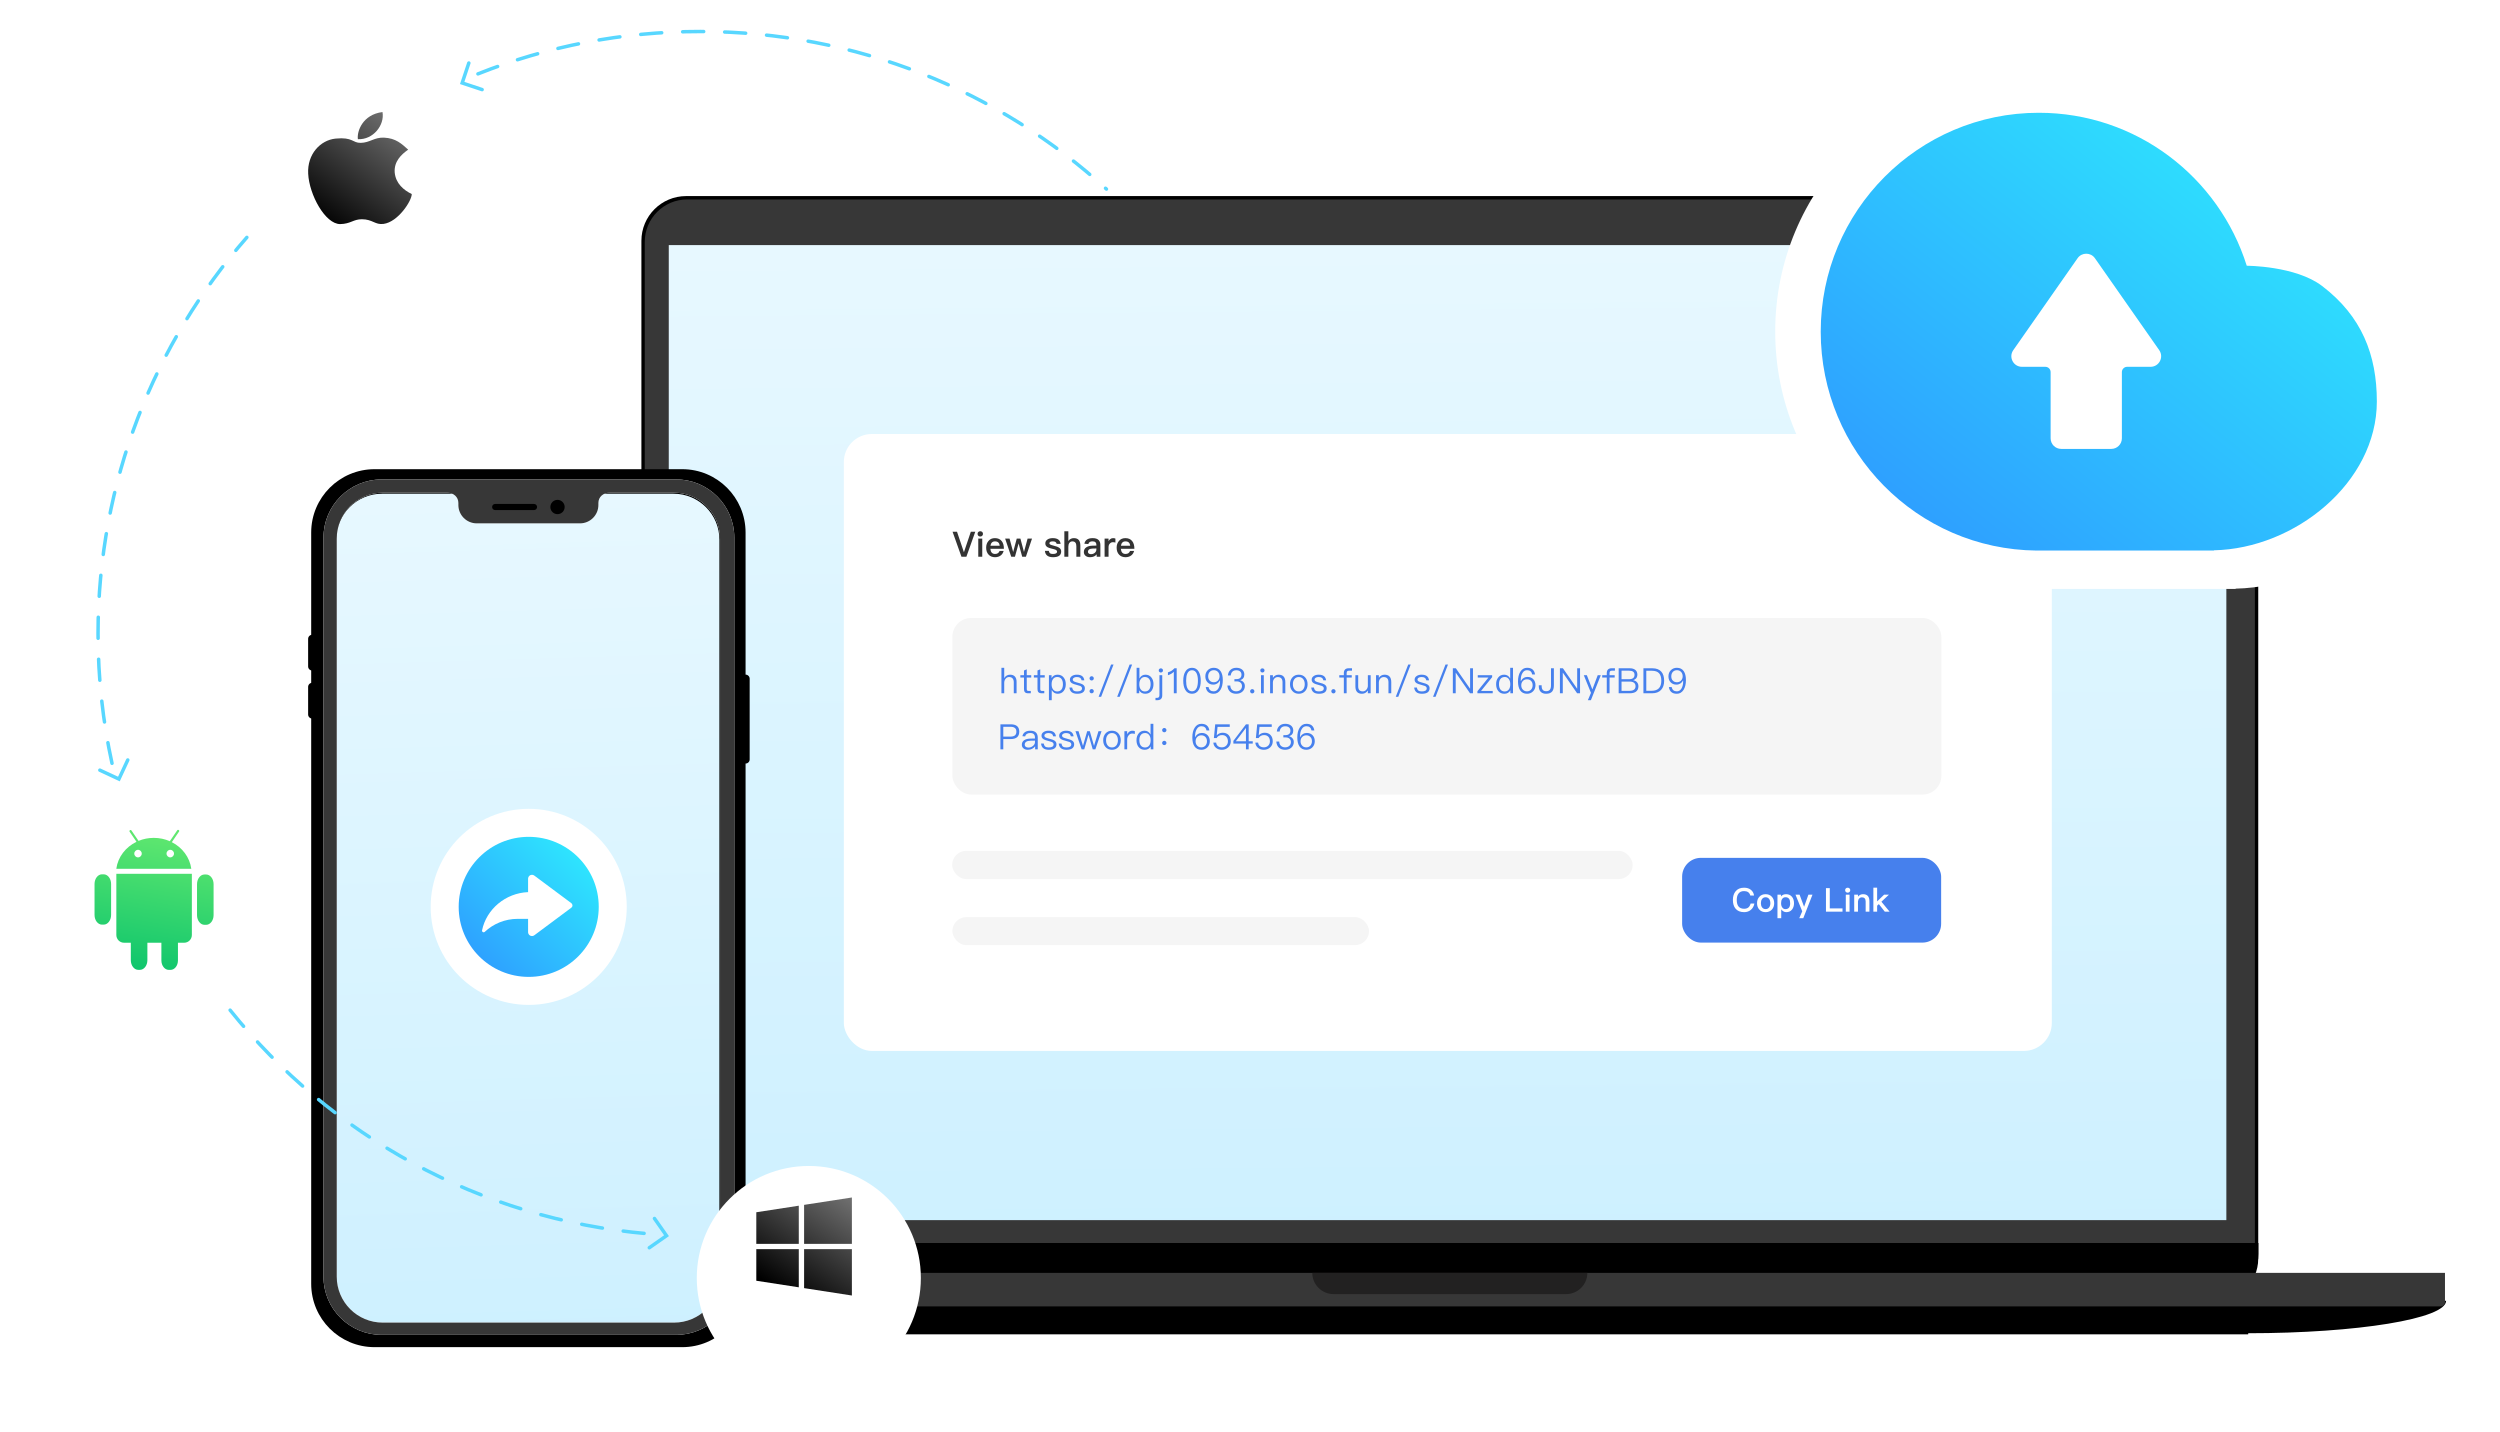 <svg width="714" height="409" viewBox="0 0 714 409" fill="none" xmlns="http://www.w3.org/2000/svg">
<path d="M183.184 68.774C183.184 61.719 188.903 56 195.957 56H632.181C639.236 56 644.955 61.719 644.955 68.774V359.376C644.955 366.431 639.236 372.15 632.181 372.15H195.957C188.903 372.15 183.184 366.431 183.184 359.376V68.774Z" fill="black"/>
<path d="M184.142 69.093C184.142 62.391 189.575 56.958 196.277 56.958H631.862C638.564 56.958 643.997 62.391 643.997 69.093V359.057C643.997 365.759 638.564 371.192 631.862 371.192H196.277C189.575 371.192 184.142 365.759 184.142 359.057V69.093Z" fill="black"/>
<path d="M184.142 69.093C184.142 62.391 189.575 56.958 196.277 56.958H631.862C638.564 56.958 643.997 62.391 643.997 69.093V359.057C643.997 365.759 638.564 371.192 631.862 371.192H196.277C189.575 371.192 184.142 365.759 184.142 359.057V69.093Z" fill="#373737"/>
<path d="M186 355H645V358.137C645 365.241 639.096 371 631.812 371H198.544C191.616 371 186 365.522 186 358.765V355Z" fill="black"/>
<path d="M191 70H635.846V348.468H191V70Z" fill="url(#paint0_linear_172399)"/>
<g filter="url(#filter0_d_172399)">
<rect x="241" y="121" width="345" height="176.199" rx="8" fill="white"/>
</g>
<path d="M557.754 141.177L565.825 149.247" stroke="#B6B6B6" stroke-width="1.345" stroke-linecap="round"/>
<path d="M565.824 141.176L557.754 149.246" stroke="#B6B6B6" stroke-width="1.345" stroke-linecap="round"/>
<path d="M272.05 151.86L274.59 159H276L278.54 151.86H277.27L275.31 157.68H275.28L273.32 151.86H272.05ZM279.962 151.72C279.742 151.72 279.562 151.79 279.412 151.93C279.262 152.07 279.192 152.25 279.192 152.47C279.192 152.69 279.262 152.87 279.412 153.02C279.562 153.16 279.742 153.23 279.962 153.23C280.182 153.23 280.362 153.16 280.512 153.02C280.662 152.88 280.742 152.69 280.742 152.47C280.742 152.25 280.662 152.07 280.522 151.93C280.372 151.79 280.182 151.72 279.962 151.72ZM279.392 153.83V159H280.532V153.83H279.392ZM284.146 153.69C283.376 153.69 282.766 153.95 282.326 154.48C281.866 155 281.646 155.64 281.646 156.41C281.646 157.27 281.886 157.94 282.366 158.43C282.816 158.9 283.426 159.14 284.196 159.14C284.886 159.14 285.456 158.94 285.916 158.55C286.276 158.23 286.516 157.82 286.636 157.34H285.496C285.356 157.63 285.206 157.84 285.036 157.97C284.816 158.13 284.536 158.21 284.186 158.21C283.776 158.21 283.456 158.08 283.236 157.83C283.016 157.58 282.886 157.21 282.846 156.73H286.716C286.716 155.8 286.506 155.07 286.096 154.55C285.646 153.97 284.996 153.69 284.146 153.69ZM284.176 154.62C284.976 154.62 285.426 155.03 285.526 155.87H282.866C282.936 155.46 283.076 155.15 283.286 154.94C283.506 154.72 283.796 154.62 284.176 154.62ZM287.07 153.83L288.81 159H289.87L290.91 155.22L291.94 159H293L294.74 153.83H293.48L292.45 157.65L291.43 153.83H290.38L289.36 157.65L288.33 153.83H287.07ZM300.673 153.69C300.033 153.69 299.523 153.82 299.133 154.1C298.733 154.36 298.543 154.73 298.543 155.21C298.543 155.66 298.743 156.01 299.143 156.26C299.393 156.42 299.823 156.57 300.433 156.71C300.953 156.83 301.293 156.92 301.453 157C301.753 157.14 301.903 157.33 301.903 157.57C301.903 157.99 301.503 158.21 300.703 158.21C300.323 158.21 300.053 158.14 299.883 158.02C299.713 157.88 299.593 157.65 299.533 157.32H298.423C298.533 158.53 299.303 159.14 300.743 159.14C302.293 159.14 303.073 158.59 303.073 157.49C303.073 157.03 302.863 156.66 302.453 156.4C302.173 156.21 301.733 156.05 301.153 155.91C300.633 155.78 300.293 155.68 300.123 155.61C299.843 155.49 299.713 155.34 299.713 155.18C299.713 154.98 299.793 154.84 299.973 154.75C300.123 154.66 300.353 154.62 300.653 154.62C301.003 154.62 301.263 154.67 301.433 154.78C301.593 154.88 301.713 155.07 301.793 155.33H302.903C302.783 154.23 302.033 153.69 300.673 153.69ZM303.977 151.72V159H305.117V156.11C305.117 155.67 305.217 155.32 305.427 155.04C305.627 154.76 305.907 154.62 306.267 154.62C306.657 154.62 306.947 154.74 307.147 154.99C307.317 155.22 307.407 155.56 307.407 156V159H308.547V155.8C308.547 155.11 308.397 154.59 308.107 154.24C307.797 153.87 307.327 153.69 306.697 153.69C306.367 153.69 306.077 153.75 305.827 153.88C305.547 154.02 305.307 154.23 305.117 154.52V151.72H303.977ZM312.098 153.69C311.438 153.69 310.918 153.8 310.538 154.04C310.088 154.3 309.808 154.72 309.698 155.29L310.828 155.38C310.888 155.11 311.038 154.91 311.258 154.78C311.448 154.66 311.698 154.61 312.018 154.61C312.758 154.61 313.128 154.94 313.128 155.62V155.82L311.998 155.85C311.238 155.87 310.648 156.03 310.228 156.33C309.768 156.64 309.548 157.09 309.548 157.67C309.548 158.1 309.708 158.45 310.028 158.73C310.338 159 310.758 159.14 311.298 159.14C311.748 159.14 312.138 159.06 312.468 158.91C312.758 158.77 313.008 158.58 313.208 158.32V159H314.268V155.7C314.268 155.07 314.108 154.59 313.788 154.26C313.428 153.88 312.858 153.69 312.098 153.69ZM313.128 156.64V156.9C313.128 157.3 312.968 157.63 312.668 157.89C312.368 158.14 311.998 158.27 311.558 158.27C311.308 158.27 311.108 158.2 310.948 158.08C310.788 157.96 310.718 157.81 310.718 157.63C310.718 157.01 311.168 156.69 312.078 156.67L313.128 156.64ZM317.911 153.69C317.591 153.69 317.321 153.78 317.091 153.97C316.901 154.11 316.741 154.31 316.601 154.57V153.83H315.471V159H316.601V156.26C316.601 155.82 316.731 155.47 317.011 155.2C317.251 154.96 317.521 154.85 317.821 154.85C318.061 154.85 318.301 154.88 318.561 154.96V153.82C318.381 153.73 318.161 153.69 317.911 153.69ZM321.411 153.69C320.641 153.69 320.031 153.95 319.591 154.48C319.131 155 318.911 155.64 318.911 156.41C318.911 157.27 319.151 157.94 319.631 158.43C320.081 158.9 320.691 159.14 321.461 159.14C322.151 159.14 322.721 158.94 323.181 158.55C323.541 158.23 323.781 157.82 323.901 157.34H322.761C322.621 157.63 322.471 157.84 322.301 157.97C322.081 158.13 321.801 158.21 321.451 158.21C321.041 158.21 320.721 158.08 320.501 157.83C320.281 157.58 320.151 157.21 320.111 156.73H323.981C323.981 155.8 323.771 155.07 323.361 154.55C322.911 153.97 322.261 153.69 321.411 153.69ZM321.441 154.62C322.241 154.62 322.691 155.03 322.791 155.87H320.131C320.201 155.46 320.341 155.15 320.551 154.94C320.771 154.72 321.061 154.62 321.441 154.62Z" fill="#333333"/>
<rect x="271.936" y="243" width="194.357" height="8.07" rx="4.035" fill="#F5F5F5"/>
<rect x="272" y="261.93" width="119" height="8" rx="4" fill="#F5F5F5"/>
<rect x="480.415" y="245" width="73.977" height="24.21" rx="5.38" fill="#4680ED"/>
<path d="M498.116 253.527C497.043 253.527 496.223 253.875 495.658 254.591C495.159 255.212 494.915 256.031 494.915 257.029C494.915 258.046 495.15 258.856 495.63 259.458C496.176 260.155 497.014 260.513 498.135 260.513C498.86 260.513 499.481 260.306 499.999 259.892C500.554 259.449 500.903 258.837 501.053 258.046H499.98C499.848 258.555 499.622 258.941 499.302 259.195C499.001 259.421 498.605 259.543 498.125 259.543C497.391 259.543 496.845 259.308 496.496 258.856C496.176 258.432 496.016 257.82 496.016 257.029C496.016 256.257 496.176 255.655 496.506 255.222C496.864 254.732 497.391 254.497 498.097 254.497C498.568 254.497 498.954 254.591 499.255 254.798C499.566 255.005 499.773 255.325 499.886 255.768H500.959C500.856 255.09 500.564 254.544 500.074 254.148C499.566 253.734 498.907 253.527 498.116 253.527ZM504.259 255.382C503.515 255.382 502.922 255.617 502.479 256.107C502.027 256.587 501.811 257.199 501.811 257.952C501.811 258.696 502.027 259.308 502.47 259.779C502.922 260.268 503.515 260.513 504.259 260.513C504.993 260.513 505.596 260.268 506.047 259.779C506.481 259.308 506.707 258.696 506.707 257.952C506.707 257.199 506.481 256.587 506.038 256.107C505.586 255.617 504.993 255.382 504.259 255.382ZM504.259 256.257C504.701 256.257 505.049 256.427 505.294 256.784C505.501 257.086 505.614 257.481 505.614 257.952C505.614 258.413 505.501 258.799 505.294 259.11C505.049 259.458 504.701 259.637 504.259 259.637C503.807 259.637 503.468 259.458 503.223 259.11C503.016 258.809 502.912 258.423 502.912 257.952C502.912 257.481 503.016 257.086 503.223 256.784C503.468 256.427 503.807 256.257 504.259 256.257ZM510.111 255.382C509.471 255.382 508.981 255.598 508.642 256.031V255.513H507.644V262.245H508.718V259.713C509.113 260.24 509.603 260.513 510.168 260.513C510.864 260.513 511.42 260.259 511.815 259.75C512.182 259.28 512.371 258.686 512.371 257.971C512.371 257.218 512.182 256.615 511.806 256.144C511.392 255.636 510.827 255.382 510.111 255.382ZM509.951 256.248C510.422 256.248 510.77 256.417 510.996 256.756C511.175 257.039 511.269 257.444 511.269 257.971C511.269 258.498 511.166 258.903 510.968 259.185C510.742 259.487 510.384 259.647 509.913 259.647C509.565 259.647 509.283 259.505 509.057 259.223C508.802 258.912 508.68 258.498 508.68 257.99V257.914C508.68 257.425 508.774 257.039 508.981 256.747C509.207 256.408 509.527 256.248 509.951 256.248ZM512.79 255.513L514.72 260.268L513.864 262.245H515.012L517.649 255.513H516.481L515.248 258.978L513.958 255.513H512.79ZM521.494 253.659V260.381H526.22V259.44H522.586V253.659H521.494ZM527.696 253.527C527.489 253.527 527.32 253.593 527.178 253.725C527.037 253.856 526.971 254.026 526.971 254.233C526.971 254.44 527.037 254.61 527.178 254.751C527.32 254.883 527.489 254.949 527.696 254.949C527.903 254.949 528.073 254.883 528.214 254.751C528.355 254.619 528.431 254.44 528.431 254.233C528.431 254.026 528.355 253.856 528.223 253.725C528.082 253.593 527.903 253.527 527.696 253.527ZM527.16 255.513V260.381H528.233V255.513H527.16ZM532.078 255.382C531.786 255.382 531.522 255.438 531.278 255.561C531.042 255.674 530.826 255.852 530.637 256.078V255.513H529.564V260.381H530.637V257.453C530.675 257.067 530.807 256.766 531.033 256.559C531.231 256.37 531.466 256.276 531.73 256.276C532.464 256.276 532.831 256.672 532.831 257.472V260.381H533.905V257.378C533.905 256.041 533.293 255.382 532.078 255.382ZM535.035 253.527V260.381H536.108V258.677L536.598 258.216L538.302 260.381H539.677L537.332 257.528L539.488 255.513H538.104L536.108 257.444V253.527H535.035Z" fill="white"/>
<rect x="272" y="176.492" width="282.456" height="50.439" rx="5.38" fill="#F5F5F5"/>
<path d="M286.006 190.72V198H286.806V195.05C286.806 194.57 286.936 194.16 287.206 193.84C287.466 193.52 287.796 193.36 288.196 193.36C288.626 193.36 288.956 193.49 289.196 193.75C289.416 194.01 289.536 194.38 289.536 194.86V198H290.336V194.74C290.336 194.08 290.176 193.57 289.856 193.22C289.536 192.86 289.066 192.69 288.466 192.69C288.116 192.69 287.806 192.77 287.526 192.93C287.226 193.1 286.986 193.35 286.806 193.68V190.72H286.006ZM293.242 191.16L292.452 191.49V192.83H291.412V193.5H292.452V196.79C292.452 197.18 292.532 197.47 292.702 197.67C292.882 197.89 293.192 198 293.612 198H294.392V197.33H293.732C293.552 197.33 293.422 197.28 293.352 197.2C293.272 197.12 293.242 196.98 293.242 196.79V193.5H294.522V192.83H293.242V191.16ZM297.097 191.16L296.307 191.49V192.83H295.267V193.5H296.307V196.79C296.307 197.18 296.387 197.47 296.557 197.67C296.737 197.89 297.047 198 297.467 198H298.247V197.33H297.587C297.407 197.33 297.277 197.28 297.207 197.2C297.127 197.12 297.097 196.98 297.097 196.79V193.5H298.377V192.83H297.097V191.16ZM302.042 192.69C301.262 192.69 300.692 193.02 300.322 193.68V192.83H299.572V199.98H300.372V197.06C300.772 197.78 301.342 198.14 302.082 198.14C302.822 198.14 303.392 197.86 303.812 197.32C304.192 196.82 304.392 196.19 304.392 195.43C304.392 194.65 304.192 194.02 303.802 193.52C303.372 192.96 302.782 192.69 302.042 192.69ZM301.942 193.35C302.492 193.35 302.912 193.55 303.202 193.97C303.442 194.33 303.572 194.82 303.572 195.43C303.572 196.05 303.442 196.54 303.182 196.9C302.892 197.28 302.472 197.48 301.912 197.48C301.432 197.48 301.062 197.29 300.782 196.93C300.482 196.56 300.342 196.08 300.342 195.48V195.38C300.342 194.8 300.472 194.32 300.732 193.96C301.012 193.55 301.422 193.35 301.942 193.35ZM307.561 192.69C306.981 192.69 306.501 192.82 306.141 193.08C305.751 193.34 305.561 193.68 305.561 194.12C305.561 194.56 305.751 194.89 306.151 195.13C306.391 195.29 306.821 195.44 307.431 195.59C307.991 195.73 308.361 195.84 308.531 195.92C308.851 196.08 309.021 196.3 309.021 196.59C309.021 197.17 308.551 197.47 307.631 197.47C307.191 197.47 306.861 197.39 306.641 197.23C306.421 197.05 306.271 196.76 306.211 196.35H305.431C305.551 197.54 306.291 198.14 307.651 198.14C309.111 198.14 309.841 197.6 309.841 196.54C309.841 196.09 309.631 195.74 309.221 195.48C308.951 195.31 308.511 195.15 307.891 195C307.371 194.86 307.011 194.75 306.821 194.66C306.521 194.51 306.381 194.32 306.381 194.1C306.381 193.87 306.491 193.69 306.711 193.56C306.911 193.42 307.191 193.36 307.551 193.36C307.961 193.36 308.281 193.44 308.501 193.6C308.701 193.74 308.831 193.98 308.901 194.3H309.681C309.541 193.22 308.841 192.69 307.561 192.69ZM311.78 193.13C311.6 193.13 311.46 193.19 311.35 193.31C311.23 193.43 311.17 193.57 311.17 193.74C311.17 193.91 311.23 194.06 311.35 194.18C311.46 194.29 311.6 194.35 311.78 194.35C311.94 194.35 312.09 194.29 312.21 194.18C312.33 194.06 312.39 193.91 312.39 193.74C312.39 193.57 312.33 193.43 312.21 193.31C312.09 193.19 311.94 193.13 311.78 193.13ZM311.78 196.79C311.6 196.79 311.46 196.85 311.35 196.97C311.23 197.09 311.17 197.23 311.17 197.4C311.17 197.57 311.23 197.72 311.35 197.84C311.46 197.95 311.6 198.01 311.78 198.01C311.94 198.01 312.09 197.95 312.21 197.84C312.33 197.72 312.39 197.57 312.39 197.4C312.39 197.23 312.33 197.09 312.21 196.97C312.09 196.85 311.94 196.79 311.78 196.79ZM317.317 189.8L313.767 199H314.487L318.027 189.8H317.317ZM322.617 189.8L319.067 199H319.787L323.327 189.8H322.617ZM324.617 190.72V198H325.367V197.15C325.717 197.81 326.287 198.14 327.087 198.14C327.837 198.14 328.427 197.86 328.857 197.32C329.237 196.82 329.437 196.18 329.437 195.4C329.437 194.64 329.237 194.02 328.857 193.52C328.437 192.96 327.857 192.69 327.127 192.69C326.387 192.69 325.817 193.05 325.417 193.78V190.72H324.617ZM326.957 193.35C327.517 193.35 327.937 193.55 328.227 193.95C328.487 194.3 328.617 194.78 328.617 195.4C328.617 196.02 328.487 196.51 328.247 196.87C327.967 197.27 327.547 197.48 326.987 197.48C326.467 197.48 326.057 197.28 325.777 196.88C325.517 196.52 325.387 196.05 325.387 195.47V195.37C325.387 194.77 325.527 194.28 325.827 193.91C326.107 193.53 326.487 193.35 326.957 193.35ZM331.536 190.88C331.366 190.88 331.226 190.93 331.106 191.05C330.986 191.15 330.936 191.29 330.936 191.47C330.936 191.64 330.986 191.78 331.106 191.9C331.226 192.01 331.366 192.07 331.536 192.07C331.706 192.07 331.856 192.01 331.976 191.9C332.086 191.78 332.146 191.64 332.146 191.47C332.146 191.29 332.086 191.15 331.976 191.05C331.856 190.93 331.706 190.88 331.536 190.88ZM331.136 192.83V198.57C331.136 199.06 330.896 199.31 330.426 199.31H330.006V199.98H330.486C331.446 199.98 331.936 199.52 331.936 198.6V192.83H331.136ZM335.422 190.86C335.182 191.13 334.902 191.37 334.562 191.59C334.222 191.79 333.882 191.93 333.562 192.02V192.84C334.232 192.64 334.792 192.32 335.242 191.86V198H336.062V190.86H335.422ZM340.436 190.72C339.576 190.72 338.936 191.09 338.506 191.85C338.126 192.49 337.936 193.35 337.936 194.43C337.936 195.51 338.126 196.37 338.506 197.01C338.936 197.76 339.576 198.14 340.436 198.14C341.286 198.14 341.926 197.76 342.366 197.01C342.746 196.37 342.936 195.51 342.936 194.43C342.936 193.35 342.746 192.49 342.366 191.85C341.926 191.09 341.286 190.72 340.436 190.72ZM340.436 191.42C341.076 191.42 341.536 191.76 341.816 192.45C342.016 192.93 342.126 193.59 342.126 194.43C342.126 195.26 342.016 195.92 341.816 196.41C341.536 197.09 341.076 197.44 340.436 197.44C339.796 197.44 339.336 197.09 339.056 196.41C338.856 195.92 338.756 195.26 338.756 194.43C338.756 193.59 338.856 192.93 339.056 192.45C339.336 191.76 339.796 191.42 340.436 191.42ZM346.652 190.72C345.952 190.72 345.372 190.95 344.922 191.42C344.462 191.88 344.242 192.46 344.242 193.17C344.242 193.86 344.442 194.42 344.852 194.85C345.272 195.3 345.822 195.53 346.512 195.53C346.932 195.53 347.302 195.42 347.622 195.22C347.952 195.01 348.212 194.72 348.392 194.36H348.432C348.432 194.48 348.442 194.57 348.442 194.62C348.442 195.42 348.282 196.09 347.972 196.62C347.642 197.17 347.202 197.45 346.652 197.45C345.812 197.45 345.322 197.04 345.172 196.23H344.362C344.552 197.5 345.312 198.14 346.642 198.14C347.442 198.14 348.082 197.76 348.562 197.02C349.002 196.3 349.232 195.38 349.232 194.24C349.232 193.14 349.022 192.28 348.602 191.68C348.162 191.04 347.512 190.72 346.652 190.72ZM346.672 191.41C347.162 191.41 347.562 191.58 347.862 191.92C348.152 192.24 348.302 192.65 348.302 193.15C348.302 193.64 348.142 194.05 347.842 194.37C347.522 194.69 347.132 194.85 346.672 194.85C346.172 194.85 345.782 194.69 345.492 194.38C345.192 194.08 345.052 193.67 345.052 193.17C345.052 192.65 345.192 192.23 345.492 191.9C345.792 191.57 346.182 191.41 346.672 191.41ZM353.098 190.72C352.418 190.72 351.868 190.91 351.448 191.3C351.008 191.69 350.748 192.23 350.688 192.92H351.498C351.548 192.44 351.708 192.07 351.988 191.81C352.258 191.55 352.628 191.43 353.108 191.43C353.568 191.43 353.938 191.54 354.198 191.78C354.438 192 354.568 192.31 354.568 192.71C354.568 193.11 354.438 193.42 354.188 193.64C353.938 193.85 353.578 193.96 353.098 193.96H352.548V194.6H353.128C353.628 194.6 354.008 194.71 354.288 194.95C354.568 195.19 354.708 195.52 354.708 195.95C354.708 196.37 354.558 196.72 354.278 197C353.968 197.29 353.558 197.44 353.048 197.44C352.598 197.44 352.228 197.31 351.928 197.07C351.578 196.78 351.388 196.35 351.368 195.79H350.538C350.598 196.59 350.878 197.2 351.388 197.62C351.818 197.96 352.368 198.14 353.048 198.14C353.788 198.14 354.388 197.93 354.848 197.51C355.298 197.1 355.528 196.57 355.528 195.92C355.528 195.5 355.408 195.15 355.168 194.87C354.948 194.59 354.628 194.39 354.208 194.26C354.988 194 355.378 193.46 355.378 192.66C355.378 192.06 355.168 191.59 354.758 191.24C354.338 190.89 353.778 190.72 353.098 190.72ZM357.644 196.81C357.464 196.81 357.324 196.87 357.214 196.99C357.094 197.11 357.034 197.25 357.034 197.43C357.034 197.6 357.094 197.74 357.214 197.86C357.324 197.98 357.464 198.04 357.644 198.04C357.804 198.04 357.954 197.98 358.074 197.86C358.194 197.74 358.254 197.6 358.254 197.43C358.254 197.25 358.194 197.11 358.074 196.99C357.954 196.87 357.804 196.81 357.644 196.81ZM360.541 190.88C360.371 190.88 360.231 190.93 360.111 191.05C359.991 191.15 359.941 191.29 359.941 191.47C359.941 191.64 359.991 191.78 360.111 191.9C360.231 192.01 360.371 192.07 360.541 192.07C360.711 192.07 360.851 192.01 360.971 191.9C361.091 191.78 361.151 191.64 361.151 191.47C361.151 191.29 361.091 191.15 360.971 191.05C360.851 190.93 360.711 190.88 360.541 190.88ZM360.141 192.83V198H360.941V192.83H360.141ZM365.159 192.69C364.819 192.69 364.509 192.77 364.229 192.93C363.949 193.08 363.719 193.3 363.539 193.59V192.83H362.739V198H363.539V194.88C363.569 194.41 363.719 194.04 363.999 193.76C364.259 193.5 364.569 193.37 364.929 193.37C365.829 193.37 366.289 193.87 366.289 194.88V198H367.089V194.82C367.089 193.4 366.439 192.69 365.159 192.69ZM370.935 192.69C370.155 192.69 369.545 192.95 369.085 193.49C368.645 194 368.425 194.64 368.425 195.42C368.425 196.19 368.645 196.83 369.085 197.33C369.545 197.87 370.155 198.14 370.935 198.14C371.705 198.14 372.325 197.87 372.795 197.33C373.225 196.83 373.445 196.19 373.445 195.42C373.445 194.64 373.225 194 372.785 193.49C372.325 192.95 371.705 192.69 370.935 192.69ZM370.935 193.36C371.475 193.36 371.905 193.57 372.225 193.99C372.495 194.37 372.635 194.84 372.635 195.42C372.635 195.98 372.495 196.46 372.225 196.84C371.905 197.26 371.475 197.47 370.935 197.47C370.385 197.47 369.955 197.26 369.655 196.84C369.375 196.46 369.245 195.99 369.245 195.42C369.245 194.84 369.375 194.37 369.655 193.99C369.955 193.57 370.385 193.36 370.935 193.36ZM376.615 192.69C376.035 192.69 375.555 192.82 375.195 193.08C374.805 193.34 374.615 193.68 374.615 194.12C374.615 194.56 374.805 194.89 375.205 195.13C375.445 195.29 375.875 195.44 376.485 195.59C377.045 195.73 377.415 195.84 377.585 195.92C377.905 196.08 378.075 196.3 378.075 196.59C378.075 197.17 377.605 197.47 376.685 197.47C376.245 197.47 375.915 197.39 375.695 197.23C375.475 197.05 375.325 196.76 375.265 196.35H374.485C374.605 197.54 375.345 198.14 376.705 198.14C378.165 198.14 378.895 197.6 378.895 196.54C378.895 196.09 378.685 195.74 378.275 195.48C378.005 195.31 377.565 195.15 376.945 195C376.425 194.86 376.065 194.75 375.875 194.66C375.575 194.51 375.435 194.32 375.435 194.1C375.435 193.87 375.545 193.69 375.765 193.56C375.965 193.42 376.245 193.36 376.605 193.36C377.015 193.36 377.335 193.44 377.555 193.6C377.755 193.74 377.885 193.98 377.955 194.3H378.735C378.595 193.22 377.895 192.69 376.615 192.69ZM380.833 196.81C380.653 196.81 380.513 196.87 380.403 196.99C380.283 197.11 380.223 197.25 380.223 197.43C380.223 197.6 380.283 197.74 380.403 197.86C380.513 197.98 380.653 198.04 380.833 198.04C380.993 198.04 381.143 197.98 381.263 197.86C381.383 197.74 381.443 197.6 381.443 197.43C381.443 197.25 381.383 197.11 381.263 196.99C381.143 196.87 380.993 196.81 380.833 196.81ZM385.14 190.86C384.7 190.86 384.36 190.98 384.13 191.23C383.91 191.47 383.8 191.8 383.8 192.24V192.83H382.5V193.5H383.8V198H384.6V193.5H386.06V192.83H384.6V192.26C384.6 192.01 384.65 191.83 384.75 191.72C384.85 191.6 385.02 191.55 385.24 191.55H386.13V190.86H385.14ZM387.101 192.83V196.03C387.101 197.43 387.721 198.14 388.981 198.14C389.681 198.14 390.241 197.82 390.661 197.2V198H391.461V192.83H390.661V195.98C390.601 196.42 390.431 196.78 390.151 197.06C389.881 197.32 389.571 197.46 389.231 197.46C388.761 197.46 388.421 197.33 388.211 197.09C388.001 196.85 387.901 196.48 387.901 195.99V192.83H387.101ZM395.416 192.69C395.076 192.69 394.766 192.77 394.486 192.93C394.206 193.08 393.976 193.3 393.796 193.59V192.83H392.996V198H393.796V194.88C393.826 194.41 393.976 194.04 394.256 193.76C394.516 193.5 394.826 193.37 395.186 193.37C396.086 193.37 396.546 193.87 396.546 194.88V198H397.346V194.82C397.346 193.4 396.696 192.69 395.416 192.69ZM402.182 189.8L398.632 199H399.352L402.892 189.8H402.182ZM406.012 192.69C405.432 192.69 404.952 192.82 404.592 193.08C404.202 193.34 404.012 193.68 404.012 194.12C404.012 194.56 404.202 194.89 404.602 195.13C404.842 195.29 405.272 195.44 405.882 195.59C406.442 195.73 406.812 195.84 406.982 195.92C407.302 196.08 407.472 196.3 407.472 196.59C407.472 197.17 407.002 197.47 406.082 197.47C405.642 197.47 405.312 197.39 405.092 197.23C404.872 197.05 404.722 196.76 404.662 196.35H403.882C404.002 197.54 404.742 198.14 406.102 198.14C407.562 198.14 408.292 197.6 408.292 196.54C408.292 196.09 408.082 195.74 407.672 195.48C407.402 195.31 406.962 195.15 406.342 195C405.822 194.86 405.462 194.75 405.272 194.66C404.972 194.51 404.832 194.32 404.832 194.1C404.832 193.87 404.942 193.69 405.162 193.56C405.362 193.42 405.642 193.36 406.002 193.36C406.412 193.36 406.732 193.44 406.952 193.6C407.152 193.74 407.282 193.98 407.352 194.3H408.132C407.992 193.22 407.292 192.69 406.012 192.69ZM412.831 189.8L409.281 199H410.001L413.541 189.8H412.831ZM414.931 190.86V198H415.751V192.13H415.781L419.841 198H420.681V190.86H419.861V196.67H419.831L415.791 190.86H414.931ZM422.049 192.83V193.5H425.109L421.949 197.42V198H426.319V197.33H422.989L426.159 193.39V192.83H422.049ZM431.312 190.72V193.78C430.912 193.05 430.342 192.69 429.602 192.69C428.862 192.69 428.292 192.96 427.872 193.52C427.482 194.02 427.292 194.64 427.292 195.4C427.292 196.18 427.482 196.82 427.872 197.32C428.292 197.86 428.882 198.14 429.642 198.14C430.422 198.14 431.002 197.81 431.362 197.15V198H432.112V190.72H431.312ZM429.772 193.35C430.232 193.35 430.612 193.53 430.902 193.91C431.182 194.28 431.332 194.77 431.332 195.37V195.47C431.332 196.05 431.202 196.52 430.952 196.88C430.662 197.28 430.262 197.48 429.742 197.48C429.182 197.48 428.762 197.27 428.482 196.87C428.232 196.51 428.112 196.02 428.112 195.4C428.112 194.78 428.232 194.3 428.492 193.95C428.772 193.55 429.202 193.35 429.772 193.35ZM436.131 190.72C435.321 190.72 434.681 191.09 434.211 191.84C433.761 192.55 433.541 193.48 433.541 194.62C433.541 195.71 433.741 196.56 434.161 197.17C434.601 197.81 435.251 198.14 436.121 198.14C436.821 198.14 437.391 197.9 437.851 197.44C438.301 196.98 438.531 196.39 438.531 195.69C438.531 194.99 438.321 194.43 437.911 193.99C437.491 193.55 436.941 193.33 436.261 193.33C435.841 193.33 435.471 193.43 435.151 193.64C434.811 193.84 434.561 194.13 434.381 194.5H434.341C434.331 194.37 434.331 194.28 434.331 194.24C434.331 193.43 434.481 192.76 434.801 192.24C435.121 191.68 435.561 191.41 436.121 191.41C436.951 191.41 437.441 191.81 437.601 192.63H438.411C438.211 191.35 437.451 190.72 436.131 190.72ZM436.101 194.01C436.591 194.01 436.981 194.16 437.281 194.48C437.571 194.78 437.721 195.18 437.721 195.69C437.721 196.2 437.571 196.62 437.271 196.96C436.971 197.28 436.581 197.45 436.101 197.45C435.601 197.45 435.211 197.28 434.911 196.94C434.611 196.62 434.471 196.21 434.471 195.71C434.471 195.21 434.621 194.81 434.931 194.49C435.241 194.17 435.631 194.01 436.101 194.01ZM442.967 190.86V195.69C442.967 196.28 442.857 196.71 442.647 196.98C442.427 197.26 442.077 197.41 441.597 197.41C440.727 197.41 440.297 196.92 440.297 195.96V195.72H439.477V195.97C439.477 196.67 439.657 197.21 440.037 197.59C440.397 197.95 440.907 198.14 441.577 198.14C442.367 198.14 442.947 197.92 443.307 197.48C443.627 197.08 443.787 196.5 443.787 195.72V190.86H442.967ZM445.513 190.86V198H446.333V192.13H446.363L450.423 198H451.263V190.86H450.443V196.67H450.413L446.373 190.86H445.513ZM452.331 192.83L454.381 197.88L453.491 199.98H454.361L457.191 192.83H456.311L454.781 196.91L453.201 192.83H452.331ZM460.232 190.86C459.792 190.86 459.452 190.98 459.222 191.23C459.002 191.47 458.892 191.8 458.892 192.24V192.83H457.592V193.5H458.892V198H459.692V193.5H461.152V192.83H459.692V192.26C459.692 192.01 459.742 191.83 459.842 191.72C459.942 191.6 460.112 191.55 460.332 191.55H461.222V190.86H460.232ZM462.292 190.86V198H465.462C466.192 198 466.772 197.85 467.192 197.57C467.682 197.23 467.932 196.71 467.932 196.01C467.932 195.53 467.792 195.15 467.532 194.85C467.272 194.55 466.912 194.35 466.442 194.27C466.802 194.15 467.092 193.96 467.312 193.7C467.522 193.41 467.632 193.06 467.632 192.66C467.632 192.1 467.442 191.66 467.062 191.34C466.672 191.02 466.142 190.86 465.482 190.86H462.292ZM463.112 191.55H465.292C465.792 191.55 466.172 191.64 466.432 191.84C466.692 192.04 466.822 192.34 466.822 192.74C466.822 193.15 466.682 193.46 466.422 193.67C466.162 193.87 465.782 193.98 465.282 193.98H463.112V191.55ZM463.112 194.66H465.392C465.942 194.66 466.362 194.76 466.652 194.98C466.952 195.2 467.112 195.54 467.112 196C467.112 196.46 466.932 196.81 466.582 197.03C466.282 197.21 465.892 197.31 465.392 197.31H463.112V194.66ZM469.36 190.86V198H471.84C472.96 198 473.82 197.67 474.42 197.02C474.99 196.4 475.28 195.53 475.28 194.43C475.28 193.31 475.01 192.44 474.48 191.84C473.9 191.18 473.05 190.86 471.92 190.86H469.36ZM470.18 191.57H471.79C472.73 191.57 473.41 191.81 473.85 192.3C474.26 192.76 474.47 193.47 474.47 194.43C474.47 195.36 474.24 196.07 473.8 196.55C473.33 197.04 472.63 197.29 471.7 197.29H470.18V191.57ZM478.92 190.72C478.22 190.72 477.64 190.95 477.19 191.42C476.73 191.88 476.51 192.46 476.51 193.17C476.51 193.86 476.71 194.42 477.12 194.85C477.54 195.3 478.09 195.53 478.78 195.53C479.2 195.53 479.57 195.42 479.89 195.22C480.22 195.01 480.48 194.72 480.66 194.36H480.7C480.7 194.48 480.71 194.57 480.71 194.62C480.71 195.42 480.55 196.09 480.24 196.62C479.91 197.17 479.47 197.45 478.92 197.45C478.08 197.45 477.59 197.04 477.44 196.23H476.63C476.82 197.5 477.58 198.14 478.91 198.14C479.71 198.14 480.35 197.76 480.83 197.02C481.27 196.3 481.5 195.38 481.5 194.24C481.5 193.14 481.29 192.28 480.87 191.68C480.43 191.04 479.78 190.72 478.92 190.72ZM478.94 191.41C479.43 191.41 479.83 191.58 480.13 191.92C480.42 192.24 480.57 192.65 480.57 193.15C480.57 193.64 480.41 194.05 480.11 194.37C479.79 194.69 479.4 194.85 478.94 194.85C478.44 194.85 478.05 194.69 477.76 194.38C477.46 194.08 477.32 193.67 477.32 193.17C477.32 192.65 477.46 192.23 477.76 191.9C478.06 191.57 478.45 191.41 478.94 191.41Z" fill="#4680ED"/>
<path d="M285.72 206.86V214H286.54V211.08H288.63C290.27 211.08 291.1 210.37 291.1 208.96C291.1 207.56 290.28 206.86 288.64 206.86H285.72ZM286.54 207.57H288.59C289.16 207.57 289.58 207.68 289.86 207.92C290.14 208.13 290.28 208.48 290.28 208.96C290.28 209.44 290.14 209.79 289.87 210.02C289.59 210.25 289.17 210.37 288.59 210.37H286.54V207.57ZM294.286 208.69C293.666 208.69 293.176 208.81 292.796 209.05C292.376 209.31 292.106 209.72 291.996 210.26L292.786 210.32C292.866 209.99 293.036 209.74 293.306 209.58C293.546 209.42 293.856 209.35 294.236 209.35C295.136 209.35 295.586 209.78 295.586 210.65V210.92L294.346 210.94C293.566 210.95 292.966 211.1 292.546 211.38C292.066 211.68 291.836 212.12 291.836 212.71C291.836 213.13 291.996 213.48 292.316 213.75C292.626 214.01 293.036 214.14 293.556 214.14C294.036 214.14 294.466 214.03 294.846 213.82C295.166 213.64 295.436 213.41 295.636 213.13V214H296.386V210.68C296.386 210.08 296.226 209.61 295.926 209.27C295.566 208.88 295.026 208.69 294.286 208.69ZM295.586 211.52V211.96C295.586 212.36 295.396 212.72 295.026 213.03C294.646 213.35 294.216 213.51 293.726 213.51C293.406 213.51 293.146 213.43 292.946 213.28C292.746 213.12 292.656 212.93 292.656 212.69C292.656 211.94 293.236 211.56 294.396 211.54L295.586 211.52ZM299.452 208.69C298.872 208.69 298.392 208.82 298.032 209.08C297.642 209.34 297.452 209.68 297.452 210.12C297.452 210.56 297.642 210.89 298.042 211.13C298.282 211.29 298.712 211.44 299.322 211.59C299.882 211.73 300.252 211.84 300.422 211.92C300.742 212.08 300.912 212.3 300.912 212.59C300.912 213.17 300.442 213.47 299.522 213.47C299.082 213.47 298.752 213.39 298.532 213.23C298.312 213.05 298.162 212.76 298.102 212.35H297.322C297.442 213.54 298.182 214.14 299.542 214.14C301.002 214.14 301.732 213.6 301.732 212.54C301.732 212.09 301.522 211.74 301.112 211.48C300.842 211.31 300.402 211.15 299.782 211C299.262 210.86 298.902 210.75 298.712 210.66C298.412 210.51 298.272 210.32 298.272 210.1C298.272 209.87 298.382 209.69 298.602 209.56C298.802 209.42 299.082 209.36 299.442 209.36C299.852 209.36 300.172 209.44 300.392 209.6C300.592 209.74 300.722 209.98 300.792 210.3H301.572C301.432 209.22 300.732 208.69 299.452 208.69ZM304.501 208.69C303.921 208.69 303.441 208.82 303.081 209.08C302.691 209.34 302.501 209.68 302.501 210.12C302.501 210.56 302.691 210.89 303.091 211.13C303.331 211.29 303.761 211.44 304.371 211.59C304.931 211.73 305.301 211.84 305.471 211.92C305.791 212.08 305.961 212.3 305.961 212.59C305.961 213.17 305.491 213.47 304.571 213.47C304.131 213.47 303.801 213.39 303.581 213.23C303.361 213.05 303.211 212.76 303.151 212.35H302.371C302.491 213.54 303.231 214.14 304.591 214.14C306.051 214.14 306.781 213.6 306.781 212.54C306.781 212.09 306.571 211.74 306.161 211.48C305.891 211.31 305.451 211.15 304.831 211C304.311 210.86 303.951 210.75 303.761 210.66C303.461 210.51 303.321 210.32 303.321 210.1C303.321 209.87 303.431 209.69 303.651 209.56C303.851 209.42 304.131 209.36 304.491 209.36C304.901 209.36 305.221 209.44 305.441 209.6C305.641 209.74 305.771 209.98 305.841 210.3H306.621C306.481 209.22 305.781 208.69 304.501 208.69ZM307.15 208.83L308.91 214H309.66L310.88 209.84L312.08 214H312.84L314.6 208.83H313.72L312.45 213.02L311.25 208.83H310.5L309.3 213.02L308.03 208.83H307.15ZM317.578 208.69C316.798 208.69 316.188 208.95 315.728 209.49C315.288 210 315.068 210.64 315.068 211.42C315.068 212.19 315.288 212.83 315.728 213.33C316.188 213.87 316.798 214.14 317.578 214.14C318.348 214.14 318.968 213.87 319.438 213.33C319.868 212.83 320.088 212.19 320.088 211.42C320.088 210.64 319.868 210 319.428 209.49C318.968 208.95 318.348 208.69 317.578 208.69ZM317.578 209.36C318.118 209.36 318.548 209.57 318.868 209.99C319.138 210.37 319.278 210.84 319.278 211.42C319.278 211.98 319.138 212.46 318.868 212.84C318.548 213.26 318.118 213.47 317.578 213.47C317.028 213.47 316.598 213.26 316.298 212.84C316.018 212.46 315.888 211.99 315.888 211.42C315.888 210.84 316.018 210.37 316.298 209.99C316.598 209.57 317.028 209.36 317.578 209.36ZM323.398 208.69C323.038 208.69 322.728 208.8 322.458 209.02C322.238 209.19 322.058 209.43 321.918 209.73V208.83H321.128V214H321.918V211.26C321.918 210.78 322.048 210.37 322.328 210.03C322.598 209.67 322.938 209.5 323.338 209.5C323.588 209.5 323.848 209.53 324.108 209.61V208.81C323.918 208.73 323.678 208.69 323.398 208.69ZM328.6 206.72V209.78C328.2 209.05 327.63 208.69 326.89 208.69C326.15 208.69 325.58 208.96 325.16 209.52C324.77 210.02 324.58 210.64 324.58 211.4C324.58 212.18 324.77 212.82 325.16 213.32C325.58 213.86 326.17 214.14 326.93 214.14C327.71 214.14 328.29 213.81 328.65 213.15V214H329.4V206.72H328.6ZM327.06 209.35C327.52 209.35 327.9 209.53 328.19 209.91C328.47 210.28 328.62 210.77 328.62 211.37V211.47C328.62 212.05 328.49 212.52 328.24 212.88C327.95 213.28 327.55 213.48 327.03 213.48C326.47 213.48 326.05 213.27 325.77 212.87C325.52 212.51 325.4 212.02 325.4 211.4C325.4 210.78 325.52 210.3 325.78 209.95C326.06 209.55 326.49 209.35 327.06 209.35ZM332.52 207.91C332.34 207.91 332.2 207.97 332.08 208.1C331.96 208.21 331.91 208.35 331.91 208.53C331.91 208.7 331.96 208.84 332.08 208.96C332.2 209.08 332.34 209.14 332.52 209.14C332.69 209.14 332.84 209.08 332.96 208.96C333.08 208.84 333.14 208.7 333.14 208.53C333.14 208.35 333.08 208.21 332.96 208.1C332.84 207.97 332.69 207.91 332.52 207.91ZM332.52 211.57C332.34 211.57 332.2 211.63 332.08 211.76C331.96 211.87 331.91 212.01 331.91 212.19C331.91 212.36 331.96 212.5 332.08 212.62C332.2 212.74 332.34 212.8 332.52 212.8C332.69 212.8 332.84 212.74 332.96 212.62C333.08 212.5 333.14 212.36 333.14 212.19C333.14 212.01 333.08 211.87 332.96 211.76C332.84 211.63 332.69 211.57 332.52 211.57ZM343.12 206.72C342.31 206.72 341.67 207.09 341.2 207.84C340.75 208.55 340.53 209.48 340.53 210.62C340.53 211.71 340.73 212.56 341.15 213.17C341.59 213.81 342.24 214.14 343.11 214.14C343.81 214.14 344.38 213.9 344.84 213.44C345.29 212.98 345.52 212.39 345.52 211.69C345.52 210.99 345.31 210.43 344.9 209.99C344.48 209.55 343.93 209.33 343.25 209.33C342.83 209.33 342.46 209.43 342.14 209.64C341.8 209.84 341.55 210.13 341.37 210.5H341.33C341.32 210.37 341.32 210.28 341.32 210.24C341.32 209.43 341.47 208.76 341.79 208.24C342.11 207.68 342.55 207.41 343.11 207.41C343.94 207.41 344.43 207.81 344.59 208.63H345.4C345.2 207.35 344.44 206.72 343.12 206.72ZM343.09 210.01C343.58 210.01 343.97 210.16 344.27 210.48C344.56 210.78 344.71 211.18 344.71 211.69C344.71 212.2 344.56 212.62 344.26 212.96C343.96 213.28 343.57 213.45 343.09 213.45C342.59 213.45 342.2 213.28 341.9 212.94C341.6 212.62 341.46 212.21 341.46 211.71C341.46 211.21 341.61 210.81 341.92 210.49C342.23 210.17 342.62 210.01 343.09 210.01ZM347.066 206.86L346.686 210.8H347.466C347.606 210.52 347.826 210.3 348.106 210.16C348.376 210.01 348.676 209.94 349.016 209.94C349.536 209.94 349.946 210.09 350.236 210.41C350.536 210.72 350.696 211.16 350.696 211.73C350.696 212.23 350.526 212.64 350.206 212.96C349.876 213.28 349.466 213.44 348.966 213.44C348.526 213.44 348.156 213.33 347.876 213.12C347.556 212.88 347.376 212.53 347.336 212.08H346.526C346.576 212.73 346.846 213.25 347.346 213.63C347.786 213.97 348.326 214.14 348.956 214.14C349.656 214.14 350.256 213.92 350.736 213.49C351.246 213.03 351.506 212.44 351.506 211.72C351.506 210.95 351.286 210.35 350.866 209.91C350.446 209.48 349.896 209.27 349.216 209.27C348.886 209.27 348.586 209.32 348.306 209.44C347.996 209.56 347.736 209.74 347.536 209.98H347.496L347.736 207.59H351.216V206.86H347.066ZM355.852 206.86L352.252 211.6V212.38H355.842V214H356.622V212.38H357.782V211.71H356.622V206.86H355.852ZM355.812 207.93H355.842V211.71H352.942L355.812 207.93ZM359.058 206.86L358.678 210.8H359.458C359.598 210.52 359.818 210.3 360.098 210.16C360.368 210.01 360.668 209.94 361.008 209.94C361.528 209.94 361.938 210.09 362.228 210.41C362.528 210.72 362.688 211.16 362.688 211.73C362.688 212.23 362.518 212.64 362.198 212.96C361.868 213.28 361.458 213.44 360.958 213.44C360.518 213.44 360.148 213.33 359.868 213.12C359.548 212.88 359.368 212.53 359.328 212.08H358.518C358.568 212.73 358.838 213.25 359.338 213.63C359.778 213.97 360.318 214.14 360.948 214.14C361.648 214.14 362.248 213.92 362.728 213.49C363.238 213.03 363.498 212.44 363.498 211.72C363.498 210.95 363.278 210.35 362.858 209.91C362.438 209.48 361.888 209.27 361.208 209.27C360.878 209.27 360.578 209.32 360.298 209.44C359.988 209.56 359.728 209.74 359.528 209.98H359.488L359.728 207.59H363.208V206.86H359.058ZM367.074 206.72C366.394 206.72 365.844 206.91 365.424 207.3C364.984 207.69 364.724 208.23 364.664 208.92H365.474C365.524 208.44 365.684 208.07 365.964 207.81C366.234 207.55 366.604 207.43 367.084 207.43C367.544 207.43 367.914 207.54 368.174 207.78C368.414 208 368.544 208.31 368.544 208.71C368.544 209.11 368.414 209.42 368.164 209.64C367.914 209.85 367.554 209.96 367.074 209.96H366.524V210.6H367.104C367.604 210.6 367.984 210.71 368.264 210.95C368.544 211.19 368.684 211.52 368.684 211.95C368.684 212.37 368.534 212.72 368.254 213C367.944 213.29 367.534 213.44 367.024 213.44C366.574 213.44 366.204 213.31 365.904 213.07C365.554 212.78 365.364 212.35 365.344 211.79H364.514C364.574 212.59 364.854 213.2 365.364 213.62C365.794 213.96 366.344 214.14 367.024 214.14C367.764 214.14 368.364 213.93 368.824 213.51C369.274 213.1 369.504 212.57 369.504 211.92C369.504 211.5 369.384 211.15 369.144 210.87C368.924 210.59 368.604 210.39 368.184 210.26C368.964 210 369.354 209.46 369.354 208.66C369.354 208.06 369.144 207.59 368.734 207.24C368.314 206.89 367.754 206.72 367.074 206.72ZM373.1 206.72C372.29 206.72 371.65 207.09 371.18 207.84C370.73 208.55 370.51 209.48 370.51 210.62C370.51 211.71 370.71 212.56 371.13 213.17C371.57 213.81 372.22 214.14 373.09 214.14C373.79 214.14 374.36 213.9 374.82 213.44C375.27 212.98 375.5 212.39 375.5 211.69C375.5 210.99 375.29 210.43 374.88 209.99C374.46 209.55 373.91 209.33 373.23 209.33C372.81 209.33 372.44 209.43 372.12 209.64C371.78 209.84 371.53 210.13 371.35 210.5H371.31C371.3 210.37 371.3 210.28 371.3 210.24C371.3 209.43 371.45 208.76 371.77 208.24C372.09 207.68 372.53 207.41 373.09 207.41C373.92 207.41 374.41 207.81 374.57 208.63H375.38C375.18 207.35 374.42 206.72 373.1 206.72ZM373.07 210.01C373.56 210.01 373.95 210.16 374.25 210.48C374.54 210.78 374.69 211.18 374.69 211.69C374.69 212.2 374.54 212.62 374.24 212.96C373.94 213.28 373.55 213.45 373.07 213.45C372.57 213.45 372.18 213.28 371.88 212.94C371.58 212.62 371.44 212.21 371.44 211.71C371.44 211.21 371.59 210.81 371.9 210.49C372.21 210.17 372.6 210.01 373.07 210.01Z" fill="#4680ED"/>
<path fill-rule="evenodd" clip-rule="evenodd" d="M642.081 380.773C673.313 380.758 698.605 376.618 698.605 371.512H585.238C585.238 371.619 585.249 371.725 585.271 371.831H243.221H187.016H129.854C129.854 376.946 155.232 381.092 186.537 381.092C186.697 381.092 186.857 381.092 187.016 381.092V381.092H642.081V380.773Z" fill="black"/>
<path d="M129.854 363.527H698.286V371.83C698.286 372.536 697.714 373.108 697.008 373.108H131.131C130.425 373.108 129.854 372.536 129.854 371.83V363.527Z" fill="#373737"/>
<path d="M374.791 363.527H453.35V363.527C453.35 366.878 450.633 369.595 447.282 369.595H380.859C377.508 369.595 374.791 366.878 374.791 363.527V363.527Z" fill="#222121"/>
<g filter="url(#filter1_d_172399)">
<path fill-rule="evenodd" clip-rule="evenodd" d="M651.149 49.518C641.833 19.742 612.529 6 579.912 6C539.644 6 507 38.907 507 79.5C507 119.847 539.249 152.601 579.18 152.996V153H579.72C579.784 153 579.848 153 579.912 153C579.944 153 579.976 153 580.009 153L638.489 153V152.911C665.545 152.335 692.946 130.218 692.964 102.942V102.937C692.954 87.282 690.514 75.045 678.974 63.448C665.111 49.518 651.149 49.518 651.149 49.518Z" fill="white"/>
<path fill-rule="evenodd" clip-rule="evenodd" d="M641.672 60.691C633.715 35.364 610.13 17 582.272 17C547.88 17 520 44.99 520 79.517C520 113.835 547.543 141.695 581.647 142.031V142.034H582.108C582.163 142.034 582.218 142.034 582.272 142.034C582.3 142.034 582.328 142.034 582.355 142.034L632.301 142.034V141.959C655.41 141.469 678.813 122.656 678.828 99.456V99.452C678.819 86.136 674.523 75.094 663.173 66.457C655.595 60.691 641.672 60.691 641.672 60.691Z" fill="url(#paint1_linear_172399)"/>
<path d="M577.466 89.553C575.022 89.553 573.59 86.803 574.99 84.801L593.358 58.539C594.56 56.82 597.106 56.82 598.309 58.539L616.676 84.801C618.077 86.803 616.644 89.553 614.201 89.553H607.519C606.685 89.553 606.009 90.229 606.009 91.064V109.979C606.009 111.648 604.656 113 602.988 113H588.679C587.01 113 585.658 111.648 585.658 109.979V91.064C585.658 90.229 584.982 89.553 584.147 89.553H577.466Z" fill="white"/>
</g>
<g filter="url(#filter2_d_172399)">
<circle cx="103" cy="48" r="32" fill="white"/>
</g>
<path d="M112.728 49.274C112.49 46.118 114.594 44.125 116.578 42.739C114.713 41.077 113.092 39.471 109.663 39.307C106.898 39.195 105.634 40.745 103.048 40.801C100.644 40.857 100.822 39.084 95.832 39.583C91.506 40.026 87.716 44.013 88.017 49.606C88.318 55.642 92.888 64 97.155 64C100.161 63.944 100.882 62.617 103.349 62.617C106.415 62.617 107.136 64.279 109.544 63.947C113.694 63.392 117.6 57.36 117.6 55.422C115.315 54.312 113.029 52.43 112.728 49.274ZM109.243 32C103.531 32.719 101.907 37.537 102.208 39.75C106.597 39.97 109.904 35.708 109.243 32V32Z" fill="url(#paint2_linear_172399)"/>
<path d="M210.892 193.841C210.892 193.196 211.414 192.673 212.059 192.673H212.935C213.58 192.673 214.103 193.196 214.103 193.841V216.901C214.103 217.546 213.58 218.069 212.935 218.069H212.059C211.414 218.069 210.892 217.546 210.892 216.901V193.841Z" fill="black"/>
<path d="M88 196.176C88 195.531 88.523 195.008 89.168 195.008H90.043C90.688 195.008 91.211 195.531 91.211 196.176V204.057C91.211 204.702 90.688 205.225 90.043 205.225H89.168C88.523 205.225 88 204.702 88 204.057V196.176Z" fill="black"/>
<path d="M88 182.457C88 181.812 88.523 181.289 89.168 181.289H90.043C90.688 181.289 91.211 181.812 91.211 182.457V190.338C91.211 190.983 90.688 191.506 90.043 191.506H89.168C88.523 191.506 88 190.983 88 190.338V182.457Z" fill="black"/>
<path d="M88.876 152.098C88.876 142.103 96.978 134 106.974 134H194.838C204.833 134 212.936 142.103 212.936 152.098V366.649C212.936 376.645 204.833 384.748 194.838 384.748H106.974C96.978 384.748 88.876 376.645 88.876 366.649V152.098Z" fill="black"/>
<path d="M95.999 154.135C95.999 146.88 101.881 140.999 109.135 140.999H192.329C199.583 140.999 205.464 146.88 205.464 154.135V364.891C205.464 372.146 199.583 378.027 192.329 378.027H109.135C101.881 378.027 95.999 372.146 95.999 364.891V154.135Z" fill="url(#paint3_linear_172399)"/>
<circle cx="151" cy="259" r="28" fill="white"/>
<path d="M151 239C139.952 239 131 247.952 131 259C131 270.048 139.952 279 151 279C162.048 279 171 270.048 171 259C171.005 247.957 162.048 239 151 239V239ZM163.194 259.225L152.606 267.111C152.421 267.256 152.186 267.341 151.931 267.341C151.34 267.341 150.86 266.886 150.82 266.31V262.423H147.868C144.2 262.423 140.882 263.844 138.416 266.165C138.336 266.225 138.24 266.265 138.13 266.265C137.875 266.265 137.665 266.06 137.665 265.805C137.665 265.78 137.67 265.755 137.67 265.73C138.906 259.655 144.385 255.047 150.82 254.792V250.869C150.865 250.293 151.34 249.838 151.931 249.838C152.171 249.838 152.401 249.918 152.581 250.053L163.204 257.964C163.379 258.119 163.494 258.345 163.494 258.59C163.499 258.845 163.379 259.07 163.194 259.225V259.225Z" fill="url(#paint4_linear_172399)"/>
<path fill-rule="evenodd" clip-rule="evenodd" d="M92.378 153.557C92.378 144.368 99.828 136.919 109.017 136.919H193.086C202.275 136.919 209.725 144.368 209.725 153.557V364.606C209.725 373.795 202.275 381.244 193.086 381.244H109.017C99.828 381.244 92.378 373.795 92.378 364.606V153.557ZM96.173 153.849C96.173 146.595 102.054 140.713 109.309 140.713H127.699C129.545 140.713 130.91 141.952 130.91 143.633V144.216C130.91 147.118 133.262 149.471 136.164 149.471H165.647C168.549 149.471 170.901 147.118 170.901 144.216V143.633C170.901 141.952 172.266 140.713 174.112 140.713H192.502C199.757 140.713 205.638 146.595 205.638 153.849V364.606C205.638 371.86 199.757 377.741 192.502 377.741H109.309C102.054 377.741 96.173 371.86 96.173 364.606V153.849Z" fill="white"/>
<path fill-rule="evenodd" clip-rule="evenodd" d="M92.378 153.557C92.378 144.368 99.828 136.919 109.017 136.919H193.086C202.275 136.919 209.725 144.368 209.725 153.557V364.606C209.725 373.795 202.275 381.244 193.086 381.244H109.017C99.828 381.244 92.378 373.795 92.378 364.606V153.557ZM96.173 153.849C96.173 146.595 102.054 140.713 109.309 140.713H127.699C129.545 140.713 130.91 141.952 130.91 143.633V144.216C130.91 147.118 133.262 149.471 136.164 149.471H165.647C168.549 149.471 170.901 147.118 170.901 144.216V143.633C170.901 141.952 172.266 140.713 174.112 140.713H192.502C199.757 140.713 205.638 146.595 205.638 153.849V364.606C205.638 371.86 199.757 377.741 192.502 377.741H109.309C102.054 377.741 96.173 371.86 96.173 364.606V153.849Z" fill="#373737"/>
<path fill-rule="evenodd" clip-rule="evenodd" d="M159.225 146.845C160.353 146.845 161.268 145.93 161.268 144.801C161.268 143.673 160.353 142.758 159.225 142.758C158.096 142.758 157.181 143.673 157.181 144.801C157.181 145.93 158.096 146.845 159.225 146.845Z" fill="black"/>
<path d="M140.543 144.801C140.543 144.318 140.935 143.926 141.419 143.926H152.511C152.995 143.926 153.387 144.318 153.387 144.801V144.801C153.387 145.285 152.995 145.677 152.511 145.677H141.419C140.935 145.677 140.543 145.285 140.543 144.801V144.801Z" fill="black"/>
<g filter="url(#filter3_d_172399)">
<circle cx="231" cy="357" r="32" fill="white"/>
</g>
<path d="M228.134 355.254V344.345L216 346.22V355.254H228.134ZM229.65 356.746V367.888L243.3 370V356.746H229.65ZM229.65 355.254H243.3V342L229.65 344.109V355.254ZM228.134 356.746H216V365.78L228.134 367.655V356.746Z" fill="url(#paint5_linear_172399)"/>
<g filter="url(#filter4_d_172399)">
<circle cx="44" cy="257" r="32" fill="white"/>
</g>
<path fill-rule="evenodd" clip-rule="evenodd" d="M51.142 237.484L49.075 240.52C52.058 242.04 54.19 244.839 54.632 248.13H33.219C33.671 244.763 35.891 241.912 38.981 240.417L37.016 237.533C36.928 237.403 36.96 237.224 37.089 237.134L37.14 237.099C37.268 237.009 37.445 237.042 37.533 237.172L39.565 240.155C40.898 239.603 42.374 239.296 43.925 239.296C45.56 239.296 47.11 239.636 48.499 240.246L50.626 237.124C50.714 236.994 50.891 236.961 51.019 237.05L51.07 237.087C51.199 237.176 51.231 237.355 51.142 237.484ZM38.35 243.788C38.35 244.384 38.828 244.868 39.417 244.868C40.006 244.868 40.484 244.384 40.484 243.788C40.484 243.191 40.006 242.707 39.417 242.707C38.828 242.707 38.35 243.191 38.35 243.788ZM47.56 243.788C47.56 244.384 48.038 244.868 48.627 244.868C49.217 244.868 49.694 244.384 49.694 243.788C49.694 243.191 49.217 242.707 48.627 242.707C48.038 242.707 47.56 243.191 47.56 243.788Z" fill="url(#paint6_linear_172399)"/>
<path d="M29.602 249.702H29.129C27.958 249.702 27 250.943 27 252.461V261.315C27 262.834 27.958 264.075 29.129 264.075H29.602C30.773 264.075 31.73 262.834 31.73 261.315V252.461C31.73 250.943 30.773 249.702 29.602 249.702Z" fill="url(#paint7_linear_172399)"/>
<path d="M58.398 249.754H58.872C60.042 249.754 61 250.996 61 252.514V261.368C61 262.886 60.042 264.128 58.872 264.128H58.398C57.228 264.128 56.27 262.886 56.27 261.368V252.514C56.27 250.996 57.228 249.754 58.398 249.754Z" fill="url(#paint8_linear_172399)"/>
<path d="M42.092 274.232V269.242H46.092V274.29C46.092 275.808 47.05 277 48.221 277H48.694C49.864 277 50.822 275.808 50.822 274.29V269.242H52.618C53.816 269.242 54.795 268.249 54.795 267.036V249.566H33.227V267.036C33.227 268.249 34.206 269.242 35.404 269.242H37.361V274.232C37.361 275.749 38.319 276.991 39.49 276.991H39.963C41.134 276.991 42.092 275.749 42.092 274.232Z" fill="url(#paint9_linear_172399)"/>
<path d="M65.725 288.5C94.313 324.163 136.816 348.192 185 352.355M31.989 218C29.377 206.082 28 193.702 28 181C28 137.651 44.036 98.048 70.5 67.799M136.5 21.102C156.146 13.293 177.572 9 200 9C244.699 9 285.415 26.051 316 54.002" stroke="#58D7FF" stroke-linecap="round" stroke-dasharray="6 6"/>
<path d="M133.899 18L132 23.691L137.691 25.59" stroke="#58D7FF" stroke-linecap="round"/>
<path d="M28.52 219.959L33.959 222.492L36.492 217.053" stroke="#58D7FF" stroke-linecap="round"/>
<path d="M185.44 356.356L190.356 352.916L186.916 348" stroke="#58D7FF" stroke-linecap="round"/>
<defs>
<filter id="filter0_d_172399" x="231.829" y="114.777" width="363.342" height="194.541" filterUnits="userSpaceOnUse" color-interpolation-filters="sRGB">
<feFlood flood-opacity="0" result="BackgroundImageFix"/>
<feColorMatrix in="SourceAlpha" type="matrix" values="0 0 0 0 0 0 0 0 0 0 0 0 0 0 0 0 0 0 127 0" result="hardAlpha"/>
<feOffset dy="2.948"/>
<feGaussianBlur stdDeviation="4.586"/>
<feComposite in2="hardAlpha" operator="out"/>
<feColorMatrix type="matrix" values="0 0 0 0 0 0 0 0 0 0 0 0 0 0 0 0 0 0 0.12 0"/>
<feBlend mode="normal" in2="BackgroundImageFix" result="effect1_dropShadow_172399"/>
<feBlend mode="normal" in="SourceGraphic" in2="effect1_dropShadow_172399" result="shape"/>
</filter>
<filter id="filter1_d_172399" x="486.724" y="0.931" width="226.516" height="187.552" filterUnits="userSpaceOnUse" color-interpolation-filters="sRGB">
<feFlood flood-opacity="0" result="BackgroundImageFix"/>
<feColorMatrix in="SourceAlpha" type="matrix" values="0 0 0 0 0 0 0 0 0 0 0 0 0 0 0 0 0 0 127 0" result="hardAlpha"/>
<feOffset dy="15.207"/>
<feGaussianBlur stdDeviation="10.138"/>
<feComposite in2="hardAlpha" operator="out"/>
<feColorMatrix type="matrix" values="0 0 0 0 0 0 0 0 0 0.522 0 0 0 0 1 0 0 0 0.16 0"/>
<feBlend mode="normal" in2="BackgroundImageFix" result="effect1_dropShadow_172399"/>
<feBlend mode="normal" in="SourceGraphic" in2="effect1_dropShadow_172399" result="shape"/>
</filter>
<filter id="filter2_d_172399" x="59" y="12" width="88" height="88" filterUnits="userSpaceOnUse" color-interpolation-filters="sRGB">
<feFlood flood-opacity="0" result="BackgroundImageFix"/>
<feColorMatrix in="SourceAlpha" type="matrix" values="0 0 0 0 0 0 0 0 0 0 0 0 0 0 0 0 0 0 127 0" result="hardAlpha"/>
<feOffset dy="8"/>
<feGaussianBlur stdDeviation="6"/>
<feComposite in2="hardAlpha" operator="out"/>
<feColorMatrix type="matrix" values="0 0 0 0 0 0 0 0 0 0.522 0 0 0 0 1 0 0 0 0.12 0"/>
<feBlend mode="normal" in2="BackgroundImageFix" result="effect1_dropShadow_172399"/>
<feBlend mode="normal" in="SourceGraphic" in2="effect1_dropShadow_172399" result="shape"/>
</filter>
<filter id="filter3_d_172399" x="187" y="321" width="88" height="88" filterUnits="userSpaceOnUse" color-interpolation-filters="sRGB">
<feFlood flood-opacity="0" result="BackgroundImageFix"/>
<feColorMatrix in="SourceAlpha" type="matrix" values="0 0 0 0 0 0 0 0 0 0 0 0 0 0 0 0 0 0 127 0" result="hardAlpha"/>
<feOffset dy="8"/>
<feGaussianBlur stdDeviation="6"/>
<feComposite in2="hardAlpha" operator="out"/>
<feColorMatrix type="matrix" values="0 0 0 0 0 0 0 0 0 0.522 0 0 0 0 1 0 0 0 0.12 0"/>
<feBlend mode="normal" in2="BackgroundImageFix" result="effect1_dropShadow_172399"/>
<feBlend mode="normal" in="SourceGraphic" in2="effect1_dropShadow_172399" result="shape"/>
</filter>
<filter id="filter4_d_172399" x="0" y="221" width="88" height="88" filterUnits="userSpaceOnUse" color-interpolation-filters="sRGB">
<feFlood flood-opacity="0" result="BackgroundImageFix"/>
<feColorMatrix in="SourceAlpha" type="matrix" values="0 0 0 0 0 0 0 0 0 0 0 0 0 0 0 0 0 0 127 0" result="hardAlpha"/>
<feOffset dy="8"/>
<feGaussianBlur stdDeviation="6"/>
<feComposite in2="hardAlpha" operator="out"/>
<feColorMatrix type="matrix" values="0 0 0 0 0 0 0 0 0 0.522 0 0 0 0 1 0 0 0 0.12 0"/>
<feBlend mode="normal" in2="BackgroundImageFix" result="effect1_dropShadow_172399"/>
<feBlend mode="normal" in="SourceGraphic" in2="effect1_dropShadow_172399" result="shape"/>
</filter>
<linearGradient id="paint0_linear_172399" x1="413.423" y1="70" x2="416.65" y2="439.398" gradientUnits="userSpaceOnUse">
<stop stop-color="#E7F8FF"/>
<stop offset="1" stop-color="#C6EEFF"/>
</linearGradient>
<linearGradient id="paint1_linear_172399" x1="647.798" y1="2.302" x2="526.129" y2="155.393" gradientUnits="userSpaceOnUse">
<stop stop-color="#2EEEFE"/>
<stop offset="0.947" stop-color="#2E96FF"/>
</linearGradient>
<linearGradient id="paint2_linear_172399" x1="118" y1="28" x2="92" y2="64" gradientUnits="userSpaceOnUse">
<stop stop-color="#858585"/>
<stop offset="1"/>
</linearGradient>
<linearGradient id="paint3_linear_172399" x1="150.732" y1="140.999" x2="160.226" y2="455.163" gradientUnits="userSpaceOnUse">
<stop stop-color="#E7F8FF"/>
<stop offset="1" stop-color="#C6EEFF"/>
</linearGradient>
<linearGradient id="paint4_linear_172399" x1="163.185" y1="234.298" x2="123.232" y2="273.873" gradientUnits="userSpaceOnUse">
<stop stop-color="#2EEEFE"/>
<stop offset="0.947" stop-color="#2E96FF"/>
</linearGradient>
<linearGradient id="paint5_linear_172399" x1="241" y1="333" x2="218.5" y2="366" gradientUnits="userSpaceOnUse">
<stop stop-color="#858585"/>
<stop offset="1"/>
</linearGradient>
<linearGradient id="paint6_linear_172399" x1="44" y1="237" x2="37" y2="277" gradientUnits="userSpaceOnUse">
<stop stop-color="#61E86F"/>
<stop offset="1" stop-color="#0EC56D"/>
</linearGradient>
<linearGradient id="paint7_linear_172399" x1="44" y1="237" x2="37" y2="277" gradientUnits="userSpaceOnUse">
<stop stop-color="#61E86F"/>
<stop offset="1" stop-color="#0EC56D"/>
</linearGradient>
<linearGradient id="paint8_linear_172399" x1="44" y1="237" x2="37" y2="277" gradientUnits="userSpaceOnUse">
<stop stop-color="#61E86F"/>
<stop offset="1" stop-color="#0EC56D"/>
</linearGradient>
<linearGradient id="paint9_linear_172399" x1="44" y1="237" x2="37" y2="277" gradientUnits="userSpaceOnUse">
<stop stop-color="#61E86F"/>
<stop offset="1" stop-color="#0EC56D"/>
</linearGradient>
</defs>
</svg>
